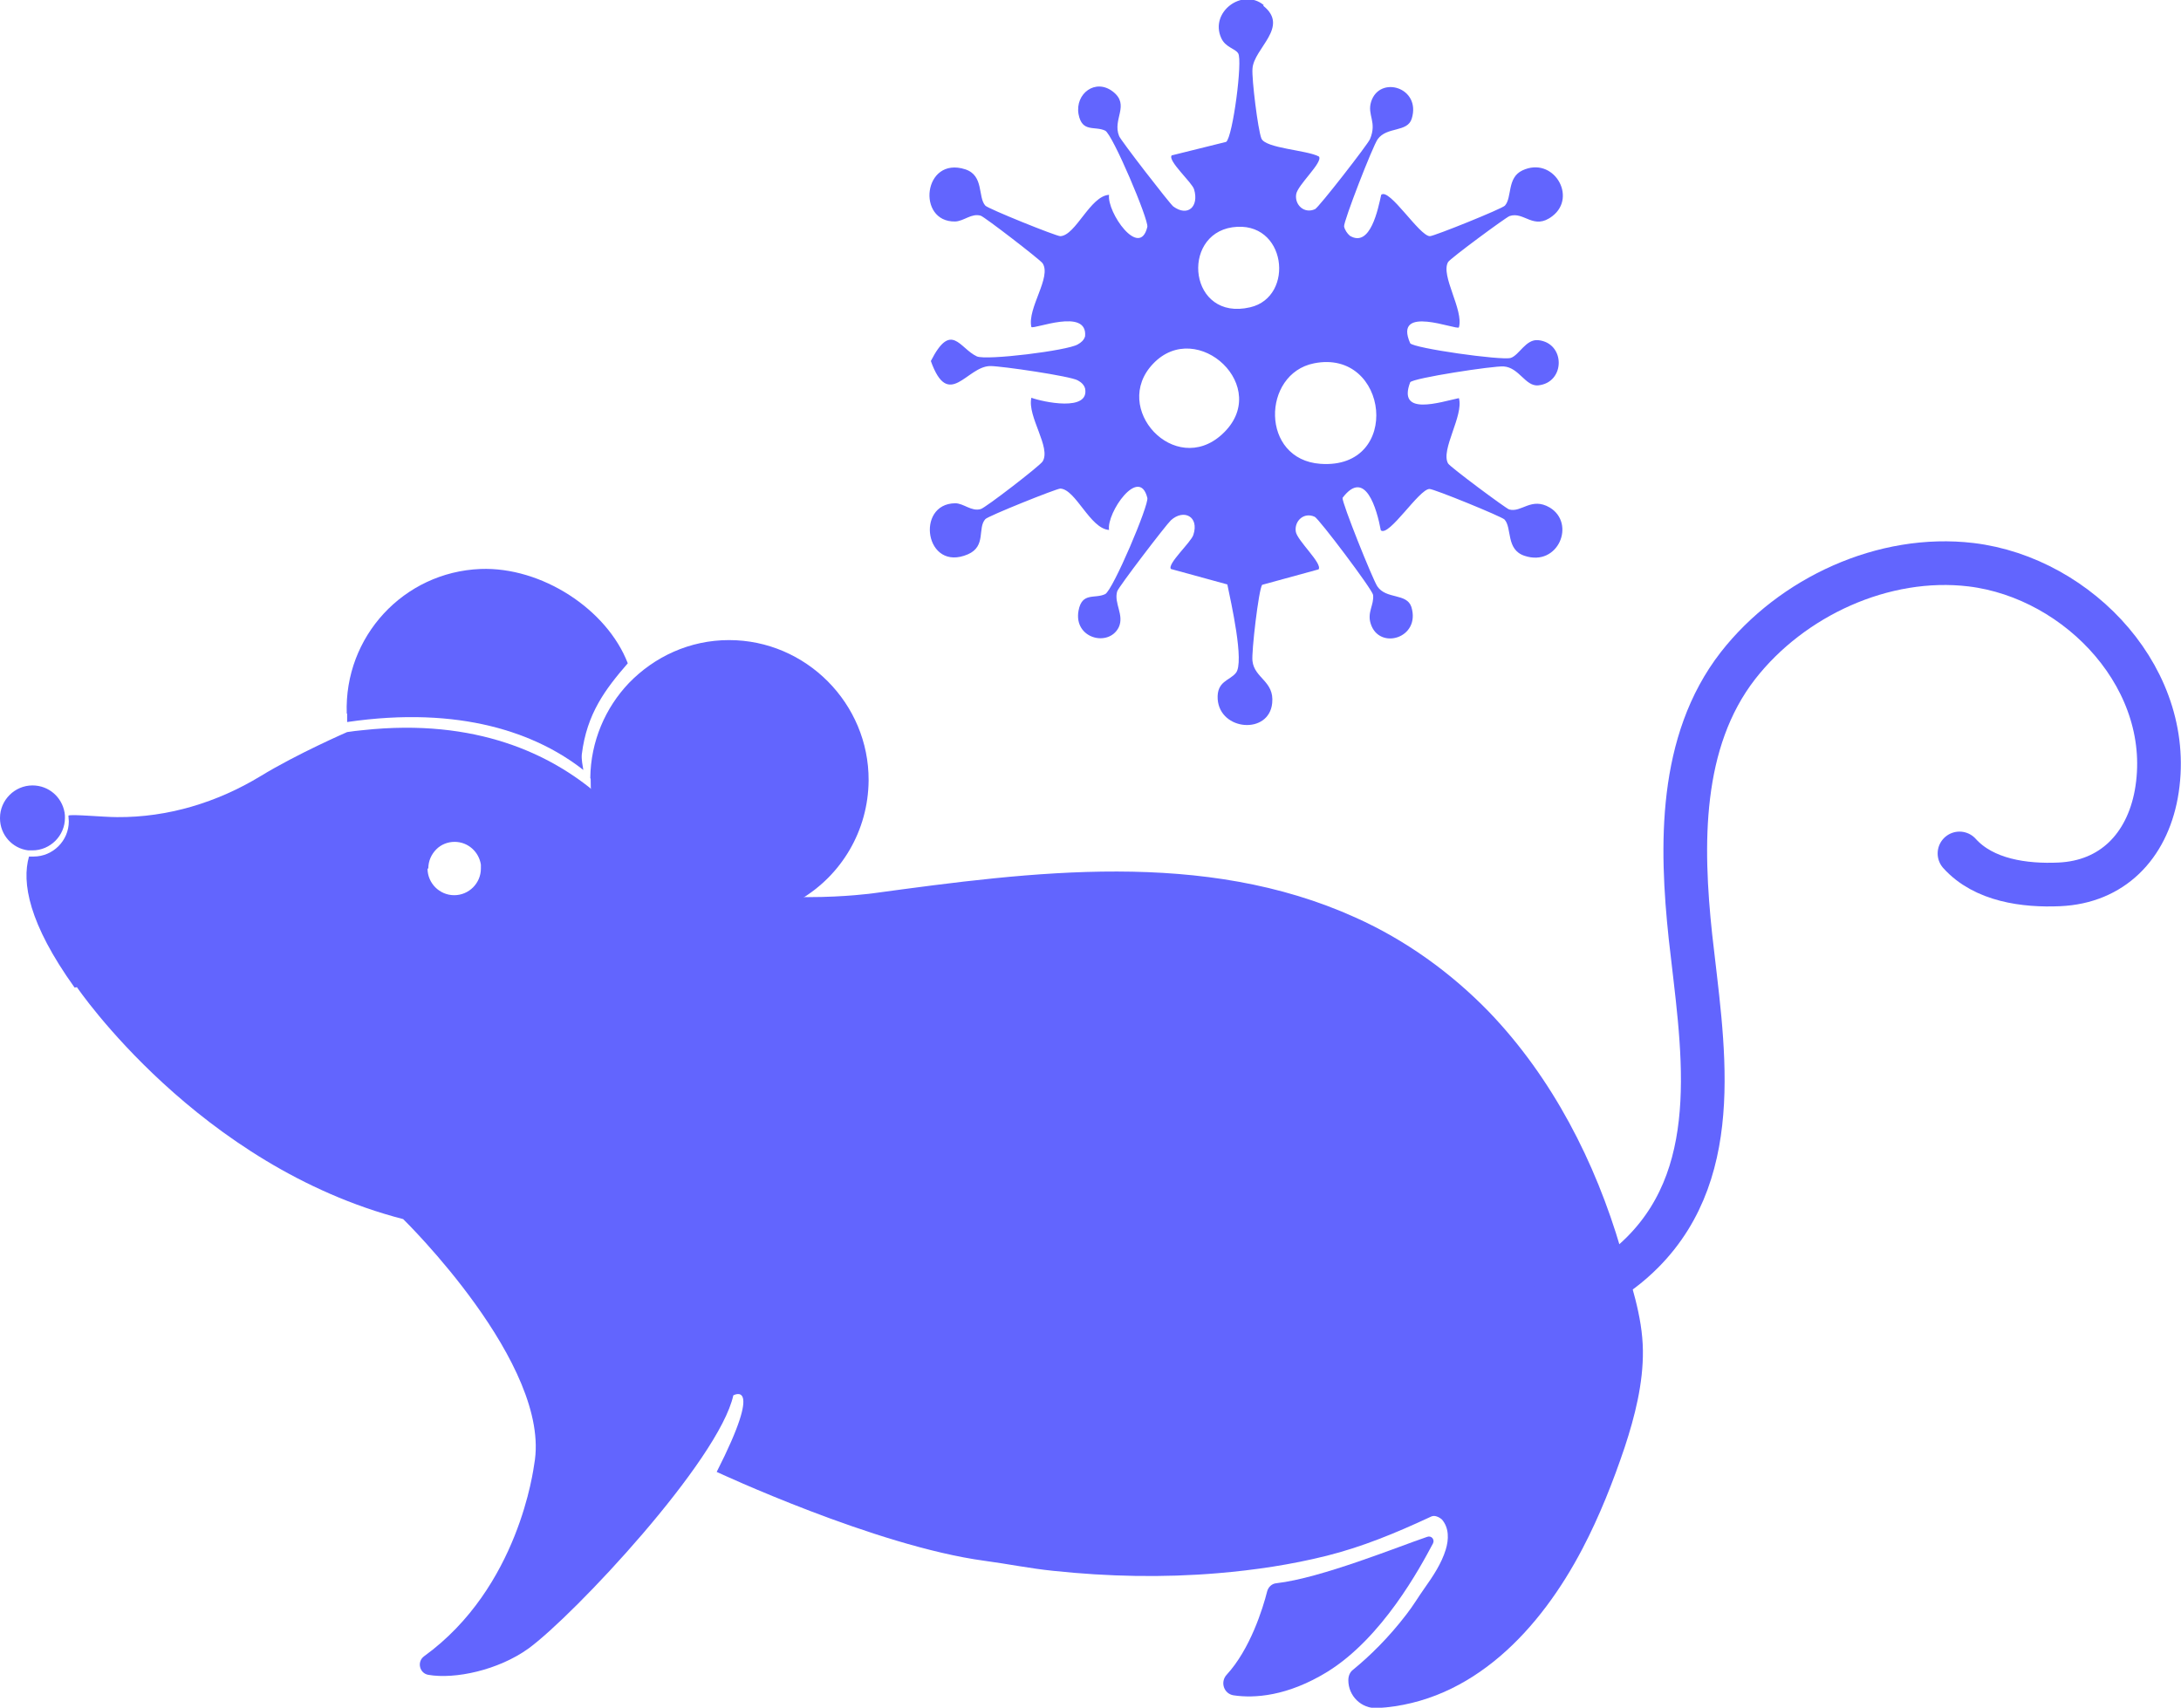 <?xml version="1.0" encoding="UTF-8"?>
<svg id="Capa_2" data-name="Capa 2" xmlns="http://www.w3.org/2000/svg" viewBox="0 0 56.42 44.18">
  <defs>
    <style>
      .cls-1 {
        fill: #6265fe;
      }

      .cls-2 {
        fill: none;
        stroke: #6265fe;
        stroke-linecap: round;
        stroke-miterlimit: 10;
        stroke-width: 1.13px;
      }
    </style>
  </defs>
  <g id="Capa_1-2" data-name="Capa 1">
    <g>
      <g>
        <path class="cls-1" d="M8.98,18.46s0,.2,0,.22c2.93-.43,4.9.29,6.11,1.24-.02-.13-.05-.26-.04-.4.13-1.06.61-1.69,1.19-2.36-.54-1.4-2.23-2.5-3.81-2.44-1.99.08-3.53,1.75-3.46,3.74Z"/>
        <path class="cls-1" d="M1.99,25.54s3.14,4.63,8.44,6c0,0,3.86,3.77,3.39,6.34-.02.11-.39,3.19-2.85,4.97-.19.14-.12.44.11.48.69.12,1.81-.12,2.59-.68,1.19-.87,4.93-4.87,5.3-6.55,0,0,.81-.46-.43,1.98,0,0,4.11,1.92,6.93,2.3.6.08,1.18.2,1.78.26,1.41.15,2.84.18,4.26.06.95-.08,1.89-.22,2.81-.45.92-.23,1.79-.59,2.65-.99.04-.02.08-.04.12-.04.08,0,.15.04.21.09.19.22.18.52.1.78-.11.36-.33.69-.55,1-.15.21-.29.45-.47.68-.46.6-.94,1.07-1.38,1.43-.08.06-.12.16-.12.27,0,.41.34.74.75.72,2.47-.14,4.23-2.06,5.31-4.13.44-.84.79-1.73,1.09-2.62.26-.79.48-1.65.47-2.5-.01-.9-.32-1.76-.57-2.62-.66-2.26-1.77-4.43-3.41-6.14-.99-1.02-2.16-1.86-3.45-2.44-3.93-1.78-8.36-1.19-12.48-.63,0,0-.71.1-1.69.1-.94,0-2.12-.08-3.16-.43-.41-.14-.76-.41-1-.77-.18-.28-.45-.66-.84-1.05-.14-.14-.29-.28-.46-.43-1.18-1-3.1-1.96-6.05-1.64-.13.01-.27.03-.41.05,0,0-1.29.56-2.24,1.14-1.12.68-2.4,1.07-3.71,1.06-.35,0-1.16-.08-1.26-.04,0,.05.01.1.01.15,0,.5-.41.91-.91.91-.04,0-.08,0-.12,0-.19.67-.01,1.73,1.18,3.39ZM11.08,22.47c0-.2.08-.37.21-.5.12-.12.29-.19.47-.19.35,0,.63.26.68.59,0,.03,0,.06,0,.1,0,.38-.31.69-.69.69s-.69-.31-.69-.69Z"/>
        <path class="cls-1" d="M36.92,39.76c-.74.25-2.75,1.07-3.9,1.2-.12.01-.21.1-.24.21-.11.44-.44,1.5-1.05,2.16-.17.19-.07.49.18.53.53.08,1.39.03,2.43-.61,1.42-.88,2.39-2.68,2.73-3.32.05-.1-.04-.21-.15-.17Z"/>
        <path class="cls-1" d="M15.28,20.15c0,.13,0,.27.02.4.17.14.32.29.45.43.34.35.59.69.76.95.29.45.73.79,1.24.94.99.3,2.09.39,2.97.39h0c1.04-.62,1.74-1.76,1.75-3.07.01-1.99-1.62-3.63-3.61-3.63-1.02,0-1.93.43-2.59,1.11-.61.64-.99,1.51-1,2.46Z"/>
        <path class="cls-1" d="M0,21.17c0,.43.32.78.73.83.04,0,.07,0,.11,0,.46,0,.84-.38.84-.84,0-.05,0-.09-.01-.14-.07-.4-.41-.7-.83-.7-.46,0-.84.38-.84.84Z"/>
        <path class="cls-2" d="M37.32,33.98c1.91.1,3.77-.17,5.18-1.59,2.15-2.17,1.53-5.43,1.23-8.16-.25-2.35-.3-5.04,1.23-7.01,1.39-1.78,3.77-2.88,6.03-2.61,2.81.34,5.32,3.02,4.79,5.94-.25,1.35-1.14,2.27-2.51,2.33-.89.04-1.95-.1-2.58-.8"/>
      </g>
      <path class="cls-1" d="M32.68.15c.69.55-.25,1.1-.28,1.63-.02.27.14,1.57.23,1.8.1.26,1.18.3,1.49.47.11.15-.56.74-.59.98-.04.27.21.51.49.38.1-.05,1.36-1.67,1.42-1.81.19-.45-.08-.62.03-.97.22-.69,1.3-.37,1.05.44-.11.36-.64.2-.88.53-.13.18-.89,2.14-.87,2.26.02.09.08.18.15.24.53.32.73-.7.81-1.06.21-.19.99,1.07,1.26,1.07.11,0,1.87-.71,1.94-.79.19-.21.05-.72.45-.91.8-.38,1.43.68.78,1.18-.49.38-.73-.13-1.11,0-.09.03-1.54,1.1-1.59,1.19-.2.35.41,1.24.28,1.69-.06.08-1.71-.61-1.26.41.09.13,2.36.45,2.6.38.22-.07.39-.49.71-.46.71.07.71,1.1,0,1.17-.33.03-.49-.46-.89-.49-.25-.02-2.35.3-2.42.41-.34.89.78.51,1.26.41.13.45-.48,1.34-.28,1.69.05.09,1.49,1.16,1.58,1.19.32.09.57-.33,1.05-.05.68.41.22,1.54-.65,1.25-.49-.16-.32-.72-.52-.94-.08-.08-1.82-.79-1.94-.79-.27,0-1.05,1.25-1.26,1.07-.1-.54-.4-1.62-.99-.84-.02.12.78,2.11.9,2.29.23.34.76.17.88.53.25.81-.83,1.13-1.05.44-.1-.3.09-.49.06-.75-.02-.14-1.4-1.97-1.51-2.02-.28-.13-.53.11-.49.38.03.23.7.83.59.98l-1.46.4c-.09.12-.28,1.75-.25,1.97.05.45.57.52.51,1.09-.08.82-1.35.72-1.41-.1-.03-.47.31-.48.47-.68.23-.27-.13-1.85-.22-2.29l-1.46-.4c-.1-.13.52-.69.58-.88.16-.48-.25-.68-.58-.38-.12.11-1.36,1.73-1.39,1.84-.09.31.19.61.04.93-.26.52-1.17.29-1.04-.43.09-.49.42-.3.69-.43.2-.1,1.14-2.32,1.09-2.49-.21-.84-1.06.39-.99.83-.49-.03-.86-1.05-1.26-1.07-.1,0-1.87.71-1.94.79-.21.23.03.7-.45.91-1.11.48-1.37-1.31-.33-1.32.22,0,.42.22.66.15.12-.03,1.52-1.11,1.6-1.23.23-.36-.4-1.16-.29-1.65.3.11,1.51.37,1.39-.24-.03-.1-.1-.16-.19-.21-.19-.11-1.97-.37-2.26-.37-.61,0-1.08,1.16-1.54-.13.53-1.04.74-.33,1.19-.12.24.11,2.35-.15,2.61-.31.09-.05.16-.11.19-.21.07-.75-1.33-.17-1.39-.24-.11-.49.53-1.29.29-1.65-.06-.09-1.5-1.2-1.6-1.23-.24-.07-.43.14-.66.15-1.01.02-.83-1.7.26-1.35.49.16.32.72.52.94.07.08,1.83.79,1.94.79.4-.02.77-1.04,1.26-1.07-.06.45.79,1.67.99.83.04-.18-.9-2.4-1.09-2.49-.27-.13-.6.06-.69-.43-.09-.53.44-.93.89-.58s-.02.71.16,1.15c.04.11,1.31,1.75,1.4,1.82.38.28.67,0,.54-.44-.05-.18-.69-.74-.58-.88l1.41-.35c.17-.13.43-2.11.31-2.29-.08-.13-.33-.15-.44-.4-.3-.67.55-1.3,1.1-.85ZM31.88,5.88c-1.35.2-1.12,2.44.46,2.07,1.17-.27.94-2.27-.46-2.07ZM29.83,9.41c-1.1,1.15.56,2.94,1.78,1.83,1.33-1.21-.64-3.03-1.78-1.83ZM33.99,9.4c-1.35.27-1.39,2.49.17,2.6,2.12.15,1.77-2.99-.17-2.6Z"/>
    </g>
  </g>
</svg>